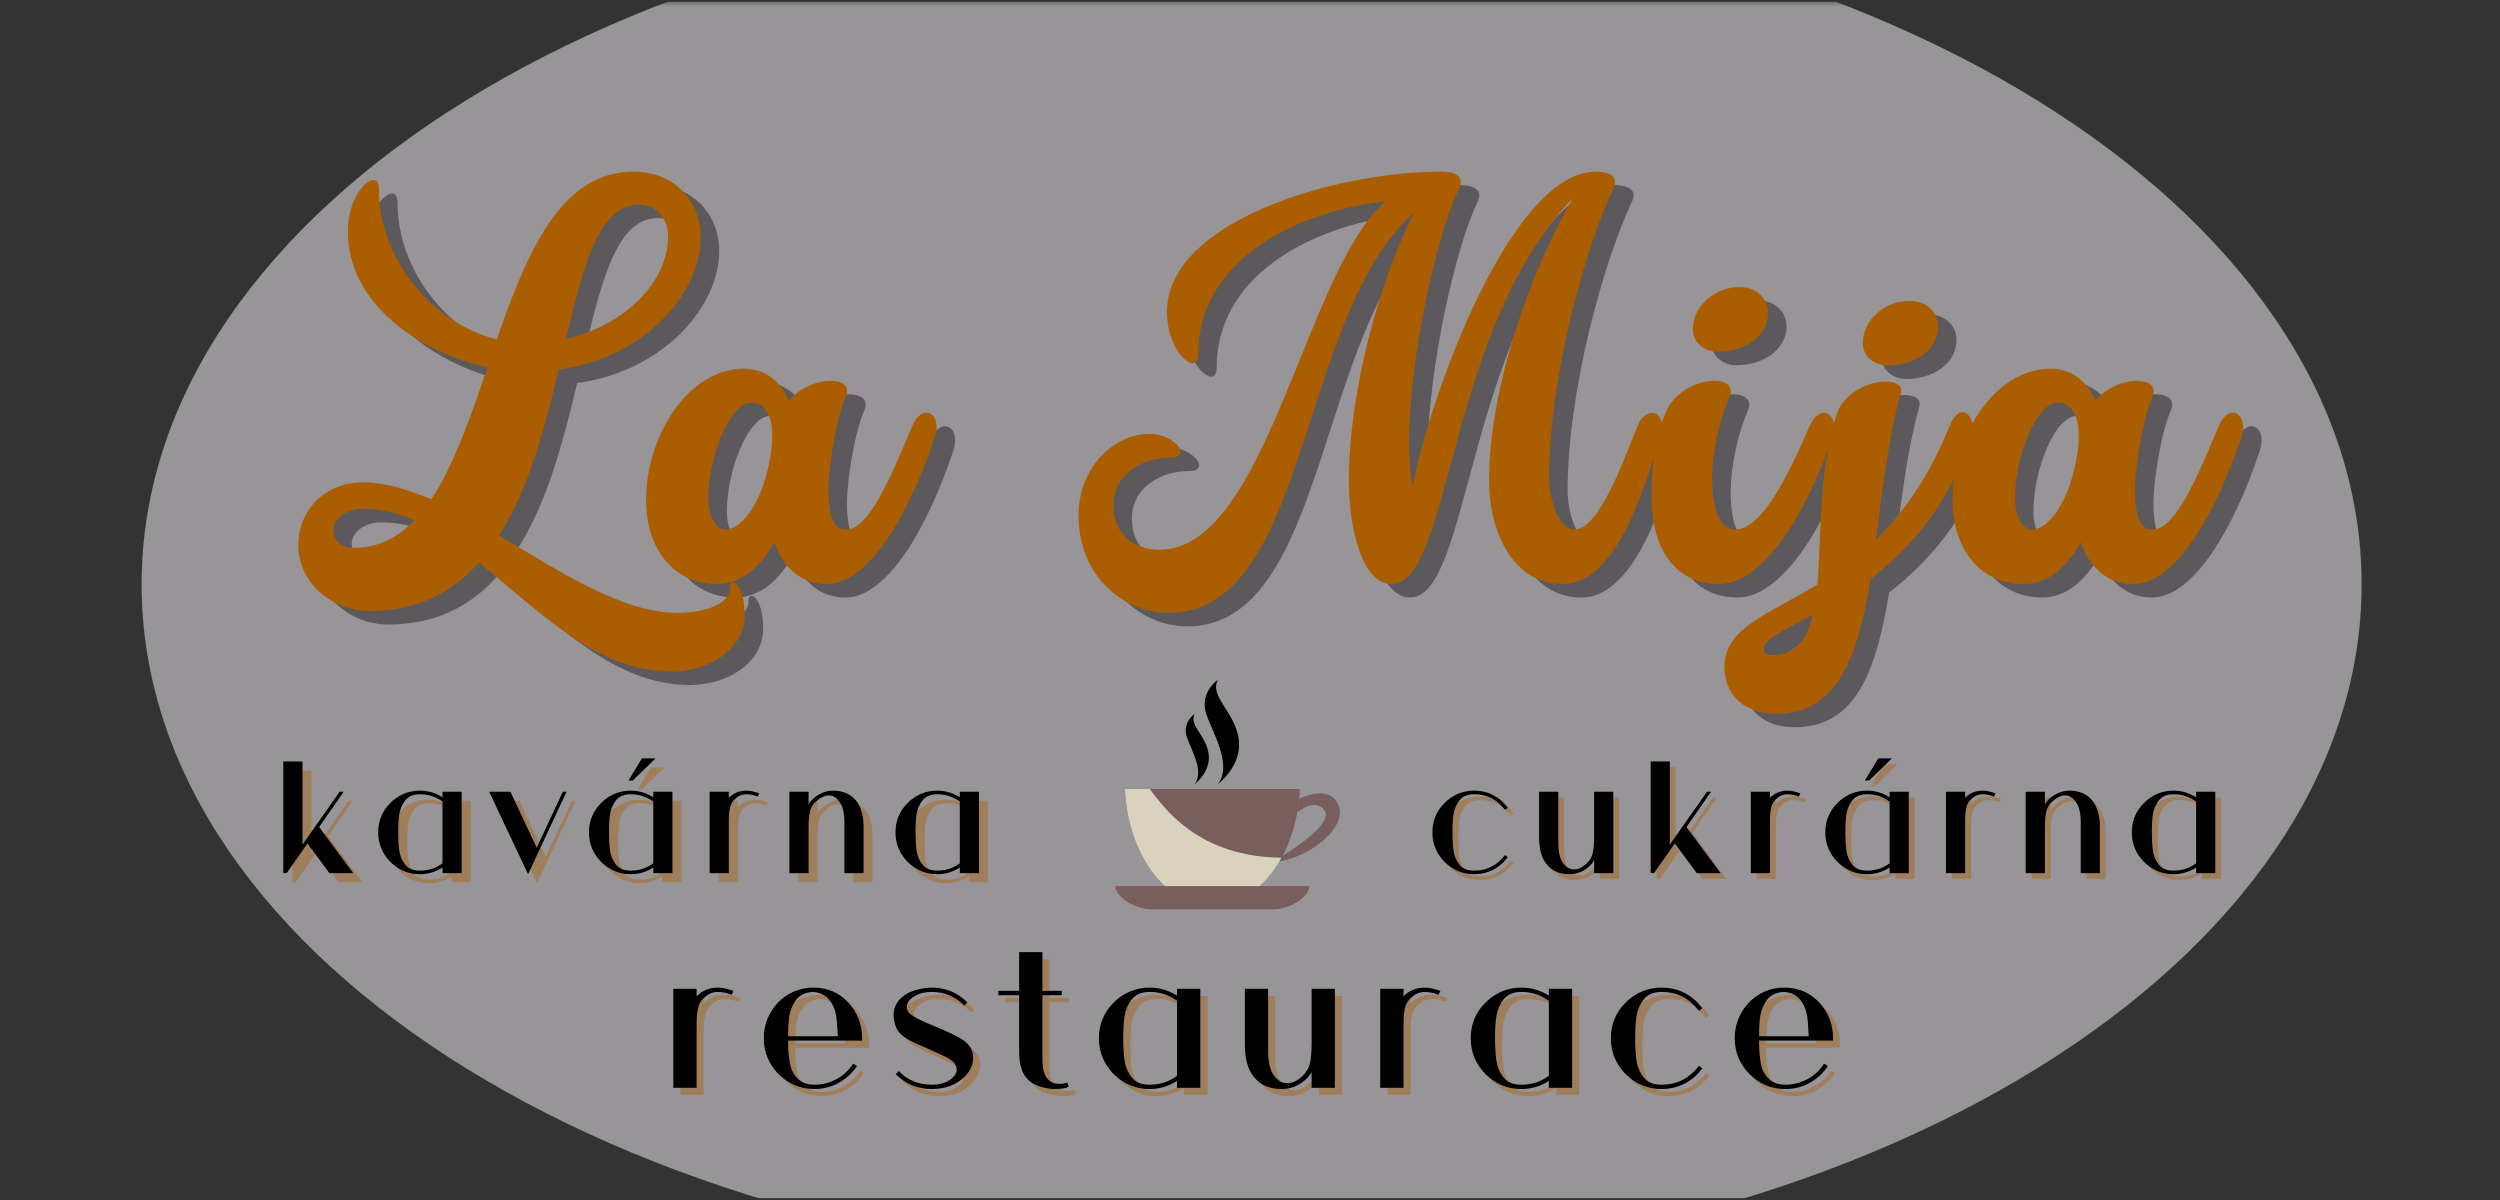 <svg xmlns="http://www.w3.org/2000/svg" xmlns:xlink="http://www.w3.org/1999/xlink" width="250" zoomAndPan="magnify" viewBox="0 0 187.5 90" height="120" preserveAspectRatio="xMidYMid meet" version="1.0"><rect x="0" y="0" width="187.5" height="90" fill="#333333" stroke="none"/><defs><filter x="0%" y="0%" width="100%" height="100%" id="id1"><feColorMatrix values="0 0 0 0 1 0 0 0 0 1 0 0 0 0 1 0 0 0 1 0" color-interpolation-filters="sRGB"/></filter><g/><clipPath id="id2"><path d="M 10 0.121 L 178 0.121 L 178 89.879 L 10 89.879 Z M 10 0.121 " clip-rule="nonzero"/></clipPath><mask id="id3"><g filter="url(#id1)"><rect x="-18.75" width="225" fill="#000000" y="-9" height="108" fill-opacity="0.498"/></g></mask><clipPath id="id4"><path d="M 0.531 0.121 L 167.129 0.121 L 167.129 89.879 L 0.531 89.879 Z M 0.531 0.121 " clip-rule="nonzero"/></clipPath><clipPath id="id5"><rect x="0" width="168" y="0" height="90"/></clipPath><clipPath id="id6"><path d="M 83.652 66 L 99 66 L 99 68.215 L 83.652 68.215 Z M 83.652 66 " clip-rule="nonzero"/></clipPath><clipPath id="id7"><path d="M 84 67 L 98 67 L 98 68.215 L 84 68.215 Z M 84 67 " clip-rule="nonzero"/></clipPath><clipPath id="id8"><path d="M 95 59 L 100.902 59 L 100.902 65 L 95 65 Z M 95 59 " clip-rule="nonzero"/></clipPath><clipPath id="id9"><path d="M 90 50.965 L 93 50.965 L 93 59 L 90 59 Z M 90 50.965 " clip-rule="nonzero"/></clipPath></defs><g clip-path="url(#id2)"><g mask="url(#id3)"><g transform="matrix(1, 0, 0, 1, 10, -0)"><g clip-path="url(#id5)"><g clip-path="url(#id4)"><path fill="#fdf7ff" d="M 83.871 -7.551 C 37.895 -7.551 0.621 15.449 0.621 43.824 C 0.621 72.199 37.895 95.199 83.871 95.199 C 129.852 95.199 167.121 72.199 167.121 43.824 C 167.121 15.449 129.852 -7.551 83.871 -7.551 " fill-opacity="1" fill-rule="nonzero"/></g></g></g></g></g><path fill="#785e5c" d="M 90.637 59.176 L 84.375 59.176 C 84.375 59.176 84.375 63.949 87.645 66.695 L 94.215 66.695 C 97.488 63.949 97.488 59.176 97.488 59.176 L 90.637 59.176 " fill-opacity="1" fill-rule="nonzero"/><path fill="#d9d2bc" d="M 94.215 66.695 L 87.645 66.695 C 84.387 63.961 84.375 59.215 84.375 59.176 L 86.234 59.176 C 87.332 60.625 89.879 64.266 96.125 64.328 C 95.664 65.172 95.043 66 94.215 66.695 " fill-opacity="1" fill-rule="nonzero"/><g clip-path="url(#id6)"><path fill="#785e5c" d="M 83.656 66.461 C 83.699 67.426 85.398 68.191 86.266 68.191 L 95.598 68.191 C 96.465 68.191 98.164 67.426 98.207 66.461 L 83.656 66.461 " fill-opacity="1" fill-rule="nonzero"/></g><g clip-path="url(#id7)"><path fill="#785e5c" d="M 84.328 67.473 C 84.91 67.91 85.742 68.191 86.266 68.191 L 95.598 68.191 C 96.121 68.191 96.953 67.91 97.535 67.473 L 84.328 67.473 " fill-opacity="1" fill-rule="nonzero"/></g><g clip-path="url(#id8)"><path fill="#785e5c" d="M 97.445 59.898 C 97.445 59.898 99.883 58.676 100.438 60.543 C 100.906 62.102 98.371 64.191 95.965 64.605 L 96.18 64.188 C 96.18 64.188 100.137 61.855 99.324 60.766 C 98.602 59.789 97.293 60.957 97.293 60.957 L 97.445 59.898 " fill-opacity="1" fill-rule="nonzero"/></g><g clip-path="url(#id9)"><path fill="#000000" d="M 91.336 58.816 C 91.336 58.816 93.227 57.406 92.895 55.363 C 92.559 53.32 90.703 52.246 91.336 50.984 C 91.336 50.984 90.184 51.762 90.371 53.137 C 90.531 54.328 92.598 57.219 91.336 58.816 " fill-opacity="1" fill-rule="nonzero"/></g><path fill="#000000" d="M 89.594 58.816 C 89.594 58.816 90.867 57.867 90.641 56.492 C 90.418 55.117 89.168 54.395 89.594 53.543 C 89.594 53.543 88.816 54.07 88.941 54.992 C 89.051 55.797 90.441 57.742 89.594 58.816 " fill-opacity="1" fill-rule="nonzero"/><g fill="#000000" fill-opacity="0.4"><g transform="translate(23.767, 44.813)"><g><path d="M 27.938 6.562 C 30.895 6.562 33.473 4.844 33.473 2.336 C 33.473 -0.07 32.371 -0.617 32.371 0.273 C 32.371 1.613 30.207 2.164 28.453 2.164 C 24.297 2.164 19.621 -0.93 15.051 -3.645 C 17.285 -7.113 18.488 -11.754 19.52 -16.082 C 26.152 -17.012 30.172 -21.926 30.172 -25.98 C 30.172 -28.727 28.215 -30.93 25.121 -30.93 C 19.656 -30.93 17.148 -24.844 14.879 -18.352 C 10.035 -19.555 6.047 -24.363 6.047 -29.656 C 6.047 -30.102 5.875 -30.309 5.637 -30.309 C 4.984 -30.309 3.711 -28.762 3.711 -26.461 C 3.711 -20.996 9.105 -17.355 14.191 -16.254 C 12.922 -12.578 11.684 -8.934 9.965 -6.355 C 8.18 -7.113 6.461 -7.629 4.812 -7.629 C 2.098 -7.629 0 -5.637 0 -2.922 C 0 0 2.613 2.027 5.328 2.027 C 8.934 2.027 11.582 0.617 13.539 -1.613 C 17.973 1.926 22.301 6.562 27.938 6.562 Z M 2.613 -4.055 C 2.613 -4.879 3.574 -5.637 4.812 -5.637 C 6.152 -5.637 7.457 -5.328 8.695 -4.777 C 7.457 -3.473 5.98 -2.715 4.156 -2.715 C 3.301 -2.715 2.613 -3.16 2.613 -4.055 Z M 20.07 -18.387 C 21.375 -23.953 22.578 -28.453 25.531 -28.453 C 26.871 -28.453 27.73 -27.387 27.73 -26.082 C 27.73 -22.68 24.535 -19.414 20.07 -18.387 Z M 20.07 -18.387 "/></g></g></g><g fill="#000000" fill-opacity="0.4"><g transform="translate(50.017, 44.813)"><g><path d="M 5.156 0 C 7.043 0 8.453 -1.375 9.449 -3.129 C 10.102 -1.203 11.512 0.035 13.438 0 C 16.496 -0.035 19.52 -5.121 21.477 -10.996 C 22.098 -12.852 20.516 -13.609 19.793 -11.855 C 17.629 -6.633 16.289 -4.09 14.812 -4.09 C 14.055 -4.09 13.504 -4.742 13.504 -7.148 C 13.504 -8.559 14.02 -12.234 14.812 -14.055 C 15.531 -15.672 12.129 -15.703 10.551 -13.746 C 9.965 -15.086 8.867 -16.152 7.184 -16.152 C 2.922 -16.152 -0.172 -10.996 -0.172 -6.355 C -0.172 -2.406 2.062 0 5.156 0 Z M 4.5 -6.461 C 4.5 -9.555 6.117 -13.609 7.73 -13.609 C 8.59 -13.609 9.52 -12.816 9.242 -10.242 C 8.832 -6.668 7.215 -4.09 5.738 -4.09 C 5.051 -4.09 4.5 -5.121 4.5 -6.461 Z M 4.5 -6.461 "/></g></g></g><g fill="#000000" fill-opacity="0.4"><g transform="translate(70.253, 44.813)"><g/></g></g><g fill="#000000" fill-opacity="0.4"><g transform="translate(82.279, 44.813)"><g><path d="M 6.77 2.164 C 17.32 2.164 16.426 -20.207 25.188 -27.871 C 22.508 -22.68 20.273 -14.297 20.273 -7.766 C 20.273 -4.191 21.27 0 23.473 0 C 27.973 0 27.594 -19.141 37.078 -28.934 C 33.883 -23.473 30.789 -14.672 30.789 -7.766 C 30.789 -4.09 32.473 0 36.324 0 C 40.586 0 42.68 -8.145 43.609 -10.996 C 44.262 -13.023 42.578 -13.473 41.926 -11.855 C 40.859 -9.211 39.039 -4.09 37.184 -4.09 C 35.945 -4.09 35.293 -6.461 35.293 -8.008 C 35.293 -15.602 38.043 -25.328 40.137 -29.727 C 40.516 -30.516 39.898 -30.93 38.797 -30.93 C 32.473 -30.93 26.391 -14.262 25.051 -7.32 C 23.984 -12.75 26.391 -25.188 28.559 -29.727 C 28.934 -30.516 28.316 -30.93 27.215 -30.93 C 19.105 -30.93 6.633 -27.148 6.633 -20.414 C 6.633 -18.109 7.902 -16.562 8.559 -16.562 C 8.797 -16.562 8.969 -16.77 8.969 -17.215 C 8.969 -23.812 15.395 -27.766 23.059 -28.727 C 17.043 -23.711 14.156 -2.578 6.082 -2.578 C 4.125 -2.578 2.613 -3.746 2.613 -5.91 C 2.613 -8.281 4.812 -9.484 6.906 -9.484 C 8.559 -9.484 7.215 -11.27 5.328 -11.27 C 2.715 -11.27 0 -8.797 0 -5.156 C 0 -0.551 3.402 2.164 6.77 2.164 Z M 6.77 2.164 "/></g></g></g><g fill="#000000" fill-opacity="0.4"><g transform="translate(124.641, 44.813)"><g><path d="M 5.738 0 C 8.898 -0.035 12.199 -5.121 14.156 -10.996 C 14.777 -12.852 13.23 -13.609 12.473 -11.855 C 10.207 -6.562 8.488 -4.09 6.871 -4.09 C 5.945 -4.09 5.156 -5.156 5.156 -7.973 C 5.188 -9.898 5.672 -12.234 6.461 -14.055 C 7.25 -15.875 2.922 -15.672 1.719 -12.957 C 0.723 -10.723 0.586 -8.316 0.617 -6.254 C 0.688 -2.613 2.406 0.035 5.738 0 Z M 3.711 -19.105 C 3.711 -18.109 4.57 -17.422 5.602 -17.422 C 7.559 -17.422 9.348 -18.559 9.348 -20.344 C 9.348 -21.375 8.559 -22.234 7.32 -22.27 C 5.465 -22.336 3.711 -20.895 3.711 -19.105 Z M 3.711 -19.105 "/></g></g></g><g fill="#000000" fill-opacity="0.4"><g transform="translate(137.56, 44.813)"><g><path d="M -2.922 9.727 C 1.719 9.727 3.195 5.293 4.125 -0.379 C 6.977 -2.578 9.93 -5.809 11.684 -10.996 C 12.199 -12.508 10.859 -13.918 10.035 -11.82 C 8.488 -8.008 6.562 -5.328 4.535 -3.332 C 5.016 -7.012 5.43 -10.895 6.391 -14.328 C 6.805 -15.809 2.473 -15.43 1.582 -12.715 C 0.207 -8.523 0.445 -3.609 0.137 0.035 C -3.645 2.336 -6.77 3.266 -6.84 6.152 C -6.871 7.801 -5.844 9.727 -2.922 9.727 Z M -3.883 4.844 C -3.883 4.09 -2.336 3.473 -0.207 2.301 C -0.617 4.156 -1.477 5.328 -3.266 5.328 C -3.746 5.328 -3.883 5.156 -3.883 4.844 Z M 3.539 -18.074 C 3.539 -17.078 4.398 -16.391 5.43 -16.391 C 7.387 -16.391 9.176 -17.527 9.176 -19.312 C 9.176 -20.344 8.387 -21.203 7.148 -21.238 C 5.293 -21.305 3.539 -19.863 3.539 -18.074 Z M 3.539 -18.074 "/></g></g></g><g fill="#000000" fill-opacity="0.4"><g transform="translate(148.005, 44.813)"><g><path d="M 5.156 0 C 7.043 0 8.453 -1.375 9.449 -3.129 C 10.102 -1.203 11.512 0.035 13.438 0 C 16.496 -0.035 19.52 -5.121 21.477 -10.996 C 22.098 -12.852 20.516 -13.609 19.793 -11.855 C 17.629 -6.633 16.289 -4.09 14.812 -4.09 C 14.055 -4.09 13.504 -4.742 13.504 -7.148 C 13.504 -8.559 14.02 -12.234 14.812 -14.055 C 15.531 -15.672 12.129 -15.703 10.551 -13.746 C 9.965 -15.086 8.867 -16.152 7.184 -16.152 C 2.922 -16.152 -0.172 -10.996 -0.172 -6.355 C -0.172 -2.406 2.062 0 5.156 0 Z M 4.5 -6.461 C 4.5 -9.555 6.117 -13.609 7.73 -13.609 C 8.59 -13.609 9.52 -12.816 9.242 -10.242 C 8.832 -6.668 7.215 -4.09 5.738 -4.09 C 5.051 -4.09 4.5 -5.121 4.5 -6.461 Z M 4.5 -6.461 "/></g></g></g><g fill="#ab5e00" fill-opacity="1"><g transform="translate(22.377, 43.803)"><g><path d="M 27.938 6.562 C 30.895 6.562 33.473 4.844 33.473 2.336 C 33.473 -0.07 32.371 -0.617 32.371 0.273 C 32.371 1.613 30.207 2.164 28.453 2.164 C 24.297 2.164 19.621 -0.93 15.051 -3.645 C 17.285 -7.113 18.488 -11.754 19.52 -16.082 C 26.152 -17.012 30.172 -21.926 30.172 -25.98 C 30.172 -28.727 28.215 -30.93 25.121 -30.93 C 19.656 -30.93 17.148 -24.844 14.879 -18.352 C 10.035 -19.555 6.047 -24.363 6.047 -29.656 C 6.047 -30.102 5.875 -30.309 5.637 -30.309 C 4.984 -30.309 3.711 -28.762 3.711 -26.461 C 3.711 -20.996 9.105 -17.355 14.191 -16.254 C 12.922 -12.578 11.684 -8.934 9.965 -6.355 C 8.18 -7.113 6.461 -7.629 4.812 -7.629 C 2.098 -7.629 0 -5.637 0 -2.922 C 0 0 2.613 2.027 5.328 2.027 C 8.934 2.027 11.582 0.617 13.539 -1.613 C 17.973 1.926 22.301 6.562 27.938 6.562 Z M 2.613 -4.055 C 2.613 -4.879 3.574 -5.637 4.812 -5.637 C 6.152 -5.637 7.457 -5.328 8.695 -4.777 C 7.457 -3.473 5.98 -2.715 4.156 -2.715 C 3.301 -2.715 2.613 -3.16 2.613 -4.055 Z M 20.07 -18.387 C 21.375 -23.953 22.578 -28.453 25.531 -28.453 C 26.871 -28.453 27.73 -27.387 27.73 -26.082 C 27.73 -22.68 24.535 -19.414 20.07 -18.387 Z M 20.07 -18.387 "/></g></g></g><g fill="#ab5e00" fill-opacity="1"><g transform="translate(48.627, 43.803)"><g><path d="M 5.156 0 C 7.043 0 8.453 -1.375 9.449 -3.129 C 10.102 -1.203 11.512 0.035 13.438 0 C 16.496 -0.035 19.52 -5.121 21.477 -10.996 C 22.098 -12.852 20.516 -13.609 19.793 -11.855 C 17.629 -6.633 16.289 -4.09 14.812 -4.09 C 14.055 -4.09 13.504 -4.742 13.504 -7.148 C 13.504 -8.559 14.02 -12.234 14.812 -14.055 C 15.531 -15.672 12.129 -15.703 10.551 -13.746 C 9.965 -15.086 8.867 -16.152 7.184 -16.152 C 2.922 -16.152 -0.172 -10.996 -0.172 -6.355 C -0.172 -2.406 2.062 0 5.156 0 Z M 4.5 -6.461 C 4.5 -9.555 6.117 -13.609 7.73 -13.609 C 8.59 -13.609 9.52 -12.816 9.242 -10.242 C 8.832 -6.668 7.215 -4.09 5.738 -4.09 C 5.051 -4.09 4.5 -5.121 4.5 -6.461 Z M 4.5 -6.461 "/></g></g></g><g fill="#ab5e00" fill-opacity="1"><g transform="translate(68.863, 43.803)"><g/></g></g><g fill="#ab5e00" fill-opacity="1"><g transform="translate(80.889, 43.803)"><g><path d="M 6.77 2.164 C 17.32 2.164 16.426 -20.207 25.188 -27.871 C 22.508 -22.68 20.273 -14.297 20.273 -7.766 C 20.273 -4.191 21.27 0 23.473 0 C 27.973 0 27.594 -19.141 37.078 -28.934 C 33.883 -23.473 30.789 -14.672 30.789 -7.766 C 30.789 -4.09 32.473 0 36.324 0 C 40.586 0 42.68 -8.145 43.609 -10.996 C 44.262 -13.023 42.578 -13.473 41.926 -11.855 C 40.859 -9.211 39.039 -4.09 37.184 -4.09 C 35.945 -4.09 35.293 -6.461 35.293 -8.008 C 35.293 -15.602 38.043 -25.328 40.137 -29.727 C 40.516 -30.516 39.898 -30.93 38.797 -30.93 C 32.473 -30.93 26.391 -14.262 25.051 -7.32 C 23.984 -12.75 26.391 -25.188 28.559 -29.727 C 28.934 -30.516 28.316 -30.93 27.215 -30.93 C 19.105 -30.93 6.633 -27.148 6.633 -20.414 C 6.633 -18.109 7.902 -16.562 8.559 -16.562 C 8.797 -16.562 8.969 -16.77 8.969 -17.215 C 8.969 -23.812 15.395 -27.766 23.059 -28.727 C 17.043 -23.711 14.156 -2.578 6.082 -2.578 C 4.125 -2.578 2.613 -3.746 2.613 -5.91 C 2.613 -8.281 4.812 -9.484 6.906 -9.484 C 8.559 -9.484 7.215 -11.27 5.328 -11.27 C 2.715 -11.27 0 -8.797 0 -5.156 C 0 -0.551 3.402 2.164 6.77 2.164 Z M 6.77 2.164 "/></g></g></g><g fill="#ab5e00" fill-opacity="1"><g transform="translate(123.251, 43.803)"><g><path d="M 5.738 0 C 8.898 -0.035 12.199 -5.121 14.156 -10.996 C 14.777 -12.852 13.23 -13.609 12.473 -11.855 C 10.207 -6.562 8.488 -4.09 6.871 -4.09 C 5.945 -4.09 5.156 -5.156 5.156 -7.973 C 5.188 -9.898 5.672 -12.234 6.461 -14.055 C 7.25 -15.875 2.922 -15.672 1.719 -12.957 C 0.723 -10.723 0.586 -8.316 0.617 -6.254 C 0.688 -2.613 2.406 0.035 5.738 0 Z M 3.711 -19.105 C 3.711 -18.109 4.57 -17.422 5.602 -17.422 C 7.559 -17.422 9.348 -18.559 9.348 -20.344 C 9.348 -21.375 8.559 -22.234 7.32 -22.27 C 5.465 -22.336 3.711 -20.895 3.711 -19.105 Z M 3.711 -19.105 "/></g></g></g><g fill="#ab5e00" fill-opacity="1"><g transform="translate(136.17, 43.803)"><g><path d="M -2.922 9.727 C 1.719 9.727 3.195 5.293 4.125 -0.379 C 6.977 -2.578 9.93 -5.809 11.684 -10.996 C 12.199 -12.508 10.859 -13.918 10.035 -11.82 C 8.488 -8.008 6.562 -5.328 4.535 -3.332 C 5.016 -7.012 5.43 -10.895 6.391 -14.328 C 6.805 -15.809 2.473 -15.43 1.582 -12.715 C 0.207 -8.523 0.445 -3.609 0.137 0.035 C -3.645 2.336 -6.77 3.266 -6.84 6.152 C -6.871 7.801 -5.844 9.727 -2.922 9.727 Z M -3.883 4.844 C -3.883 4.09 -2.336 3.473 -0.207 2.301 C -0.617 4.156 -1.477 5.328 -3.266 5.328 C -3.746 5.328 -3.883 5.156 -3.883 4.844 Z M 3.539 -18.074 C 3.539 -17.078 4.398 -16.391 5.43 -16.391 C 7.387 -16.391 9.176 -17.527 9.176 -19.312 C 9.176 -20.344 8.387 -21.203 7.148 -21.238 C 5.293 -21.305 3.539 -19.863 3.539 -18.074 Z M 3.539 -18.074 "/></g></g></g><g fill="#ab5e00" fill-opacity="1"><g transform="translate(146.615, 43.803)"><g><path d="M 5.156 0 C 7.043 0 8.453 -1.375 9.449 -3.129 C 10.102 -1.203 11.512 0.035 13.438 0 C 16.496 -0.035 19.52 -5.121 21.477 -10.996 C 22.098 -12.852 20.516 -13.609 19.793 -11.855 C 17.629 -6.633 16.289 -4.09 14.812 -4.09 C 14.055 -4.09 13.504 -4.742 13.504 -7.148 C 13.504 -8.559 14.02 -12.234 14.812 -14.055 C 15.531 -15.672 12.129 -15.703 10.551 -13.746 C 9.965 -15.086 8.867 -16.152 7.184 -16.152 C 2.922 -16.152 -0.172 -10.996 -0.172 -6.355 C -0.172 -2.406 2.062 0 5.156 0 Z M 4.5 -6.461 C 4.5 -9.555 6.117 -13.609 7.73 -13.609 C 8.59 -13.609 9.52 -12.816 9.242 -10.242 C 8.832 -6.668 7.215 -4.09 5.738 -4.09 C 5.051 -4.09 4.5 -5.121 4.5 -6.461 Z M 4.5 -6.461 "/></g></g></g><g fill="#ab5e00" fill-opacity="0.4"><g transform="translate(107.232, 65.926)"><g><path d="M 6.086 -1.363 C 5.996 -1.246 5.895 -1.133 5.793 -1.031 C 5.258 -0.473 4.582 -0.191 3.77 -0.191 C 3.258 -0.191 2.879 -0.344 2.648 -0.66 C 2.406 -0.969 2.266 -1.324 2.215 -1.719 C 2.164 -2.102 2.141 -2.547 2.141 -3.055 C 2.141 -3.641 2.164 -4.113 2.227 -4.469 C 2.293 -4.824 2.43 -5.145 2.648 -5.438 C 2.891 -5.754 3.258 -5.918 3.77 -5.918 C 4.582 -5.918 5.258 -5.641 5.793 -5.078 C 5.895 -4.965 5.996 -4.852 6.086 -4.75 L 6.289 -4.914 C 6.098 -5.129 5.996 -5.246 5.984 -5.27 C 5.371 -5.883 4.633 -6.188 3.77 -6.188 C 2.914 -6.188 2.176 -5.883 1.555 -5.27 C 0.941 -4.66 0.637 -3.922 0.637 -3.055 C 0.637 -2.203 0.941 -1.465 1.555 -0.84 C 2.176 -0.23 2.914 0.078 3.77 0.078 C 4.633 0.078 5.371 -0.23 5.984 -0.84 C 5.996 -0.852 6.098 -0.969 6.289 -1.195 Z M 6.086 -1.363 "/></g></g></g><g fill="#ab5e00" fill-opacity="0.4"><g transform="translate(114.882, 65.926)"><g><path d="M 0.992 -2.648 C 0.992 -1.742 1.195 -1.055 1.617 -0.598 C 2 -0.141 2.559 0.078 3.297 0.078 C 3.652 0.078 4.012 -0.012 4.355 -0.215 C 4.699 -0.422 4.953 -0.66 5.117 -0.969 L 5.117 0 L 6.555 0 L 6.555 -6.109 L 5.117 -6.109 L 5.117 -2.801 C 5.117 -2.215 5.078 -1.781 5.016 -1.516 C 4.926 -1.16 4.734 -0.867 4.441 -0.625 C 4.164 -0.395 3.883 -0.281 3.617 -0.281 C 3.285 -0.281 3.004 -0.445 2.773 -0.777 C 2.547 -1.109 2.43 -1.605 2.43 -2.266 L 2.43 -6.109 L 0.992 -6.109 Z M 0.992 -2.648 "/></g></g></g><g fill="#ab5e00" fill-opacity="0.4"><g transform="translate(123.207, 65.926)"><g><path d="M 5.562 -6.109 L 5.258 -6.109 L 2.469 -2.141 L 2.469 -8.375 L 1.031 -8.375 L 1.031 0 L 1.285 0 L 2.84 -2.227 L 4.492 0 L 6.277 0 L 3.719 -3.461 Z M 5.562 -6.109 "/></g></g></g><g fill="#ab5e00" fill-opacity="0.4"><g transform="translate(130.717, 65.926)"><g><path d="M 4.75 -5.984 C 4.391 -6.109 4.074 -6.188 3.781 -6.188 C 3.258 -6.188 2.828 -6.008 2.469 -5.652 L 2.469 -6.109 L 1.031 -6.109 L 1.031 0 L 2.469 0 L 2.469 -3.91 C 2.469 -4.418 2.508 -4.812 2.609 -5.094 C 2.688 -5.309 2.84 -5.5 3.055 -5.664 C 3.258 -5.832 3.5 -5.918 3.781 -5.918 C 4.062 -5.918 4.34 -5.855 4.633 -5.742 Z M 4.75 -5.984 "/></g></g></g><g fill="#ab5e00" fill-opacity="0.4"><g transform="translate(136.699, 65.926)"><g><path d="M 3.602 -6.949 L 3.922 -6.949 L 5.625 -8.605 L 4.609 -8.605 Z M 5.461 -6.109 L 5.461 -5.691 C 4.938 -6.023 4.379 -6.188 3.77 -6.188 C 2.914 -6.188 2.176 -5.883 1.555 -5.27 C 0.941 -4.66 0.637 -3.922 0.637 -3.055 C 0.637 -2.203 0.941 -1.465 1.555 -0.84 C 2.176 -0.23 2.914 0.078 3.77 0.078 C 4.379 0.078 4.938 -0.09 5.461 -0.422 L 5.461 0 L 6.898 0 L 6.898 -6.109 Z M 5.461 -0.738 C 4.965 -0.371 4.406 -0.191 3.77 -0.191 C 3.258 -0.191 2.879 -0.344 2.648 -0.66 C 2.406 -0.969 2.266 -1.324 2.215 -1.719 C 2.164 -2.102 2.141 -2.547 2.141 -3.055 C 2.141 -3.641 2.164 -4.113 2.227 -4.469 C 2.293 -4.824 2.43 -5.145 2.648 -5.438 C 2.891 -5.754 3.258 -5.918 3.77 -5.918 C 4.406 -5.918 4.965 -5.73 5.461 -5.371 Z M 5.461 -0.738 "/></g></g></g><g fill="#ab5e00" fill-opacity="0.4"><g transform="translate(145.355, 65.926)"><g><path d="M 4.75 -5.984 C 4.391 -6.109 4.074 -6.188 3.781 -6.188 C 3.258 -6.188 2.828 -6.008 2.469 -5.652 L 2.469 -6.109 L 1.031 -6.109 L 1.031 0 L 2.469 0 L 2.469 -3.91 C 2.469 -4.418 2.508 -4.812 2.609 -5.094 C 2.688 -5.309 2.84 -5.5 3.055 -5.664 C 3.258 -5.832 3.5 -5.918 3.781 -5.918 C 4.062 -5.918 4.34 -5.855 4.633 -5.742 Z M 4.75 -5.984 "/></g></g></g><g fill="#ab5e00" fill-opacity="0.4"><g transform="translate(151.337, 65.926)"><g><path d="M 6.594 -3.461 C 6.594 -4.355 6.379 -5.043 5.969 -5.512 C 5.574 -5.957 5.016 -6.188 4.289 -6.188 C 3.922 -6.188 3.566 -6.086 3.223 -5.883 C 2.879 -5.68 2.621 -5.438 2.469 -5.145 L 2.469 -6.109 L 1.031 -6.109 L 1.031 0 L 2.469 0 L 2.469 -3.309 C 2.469 -3.883 2.496 -4.316 2.57 -4.598 C 2.648 -4.953 2.84 -5.246 3.145 -5.473 C 3.426 -5.703 3.703 -5.832 3.984 -5.832 C 4.305 -5.832 4.582 -5.652 4.812 -5.32 C 5.043 -4.977 5.156 -4.48 5.156 -3.832 L 5.156 0 L 6.594 0 Z M 6.594 -3.461 "/></g></g></g><g fill="#ab5e00" fill-opacity="0.4"><g transform="translate(159.687, 65.926)"><g><path d="M 5.461 -6.109 L 5.461 -5.691 C 4.938 -6.023 4.379 -6.188 3.77 -6.188 C 2.914 -6.188 2.176 -5.883 1.555 -5.27 C 0.941 -4.66 0.637 -3.922 0.637 -3.055 C 0.637 -2.203 0.941 -1.465 1.555 -0.84 C 2.176 -0.23 2.914 0.078 3.77 0.078 C 4.379 0.078 4.938 -0.09 5.461 -0.422 L 5.461 0 L 6.898 0 L 6.898 -6.109 Z M 5.461 -0.738 C 4.965 -0.371 4.406 -0.191 3.77 -0.191 C 3.258 -0.191 2.879 -0.344 2.648 -0.66 C 2.406 -0.969 2.266 -1.324 2.215 -1.719 C 2.164 -2.102 2.141 -2.547 2.141 -3.055 C 2.141 -3.641 2.164 -4.113 2.227 -4.469 C 2.293 -4.824 2.43 -5.145 2.648 -5.438 C 2.891 -5.754 3.258 -5.918 3.77 -5.918 C 4.406 -5.918 4.965 -5.73 5.461 -5.371 Z M 5.461 -0.738 "/></g></g></g><g fill="#000000" fill-opacity="1"><g transform="translate(106.793, 65.487)"><g><path d="M 6.086 -1.363 C 5.996 -1.246 5.895 -1.133 5.793 -1.031 C 5.258 -0.473 4.582 -0.191 3.77 -0.191 C 3.258 -0.191 2.879 -0.344 2.648 -0.66 C 2.406 -0.969 2.266 -1.324 2.215 -1.719 C 2.164 -2.102 2.141 -2.547 2.141 -3.055 C 2.141 -3.641 2.164 -4.113 2.227 -4.469 C 2.293 -4.824 2.43 -5.145 2.648 -5.438 C 2.891 -5.754 3.258 -5.918 3.77 -5.918 C 4.582 -5.918 5.258 -5.641 5.793 -5.078 C 5.895 -4.965 5.996 -4.852 6.086 -4.75 L 6.289 -4.914 C 6.098 -5.129 5.996 -5.246 5.984 -5.27 C 5.371 -5.883 4.633 -6.188 3.77 -6.188 C 2.914 -6.188 2.176 -5.883 1.555 -5.27 C 0.941 -4.66 0.637 -3.922 0.637 -3.055 C 0.637 -2.203 0.941 -1.465 1.555 -0.84 C 2.176 -0.23 2.914 0.078 3.77 0.078 C 4.633 0.078 5.371 -0.23 5.984 -0.84 C 5.996 -0.852 6.098 -0.969 6.289 -1.195 Z M 6.086 -1.363 "/></g></g></g><g fill="#000000" fill-opacity="1"><g transform="translate(114.443, 65.487)"><g><path d="M 0.992 -2.648 C 0.992 -1.742 1.195 -1.055 1.617 -0.598 C 2 -0.141 2.559 0.078 3.297 0.078 C 3.652 0.078 4.012 -0.012 4.355 -0.215 C 4.699 -0.422 4.953 -0.66 5.117 -0.969 L 5.117 0 L 6.555 0 L 6.555 -6.109 L 5.117 -6.109 L 5.117 -2.801 C 5.117 -2.215 5.078 -1.781 5.016 -1.516 C 4.926 -1.16 4.734 -0.867 4.441 -0.625 C 4.164 -0.395 3.883 -0.281 3.617 -0.281 C 3.285 -0.281 3.004 -0.445 2.773 -0.777 C 2.547 -1.109 2.43 -1.605 2.43 -2.266 L 2.43 -6.109 L 0.992 -6.109 Z M 0.992 -2.648 "/></g></g></g><g fill="#000000" fill-opacity="1"><g transform="translate(122.768, 65.487)"><g><path d="M 5.562 -6.109 L 5.258 -6.109 L 2.469 -2.141 L 2.469 -8.375 L 1.031 -8.375 L 1.031 0 L 1.285 0 L 2.84 -2.227 L 4.492 0 L 6.277 0 L 3.719 -3.461 Z M 5.562 -6.109 "/></g></g></g><g fill="#000000" fill-opacity="1"><g transform="translate(130.278, 65.487)"><g><path d="M 4.75 -5.984 C 4.391 -6.109 4.074 -6.188 3.781 -6.188 C 3.258 -6.188 2.828 -6.008 2.469 -5.652 L 2.469 -6.109 L 1.031 -6.109 L 1.031 0 L 2.469 0 L 2.469 -3.91 C 2.469 -4.418 2.508 -4.812 2.609 -5.094 C 2.688 -5.309 2.84 -5.5 3.055 -5.664 C 3.258 -5.832 3.5 -5.918 3.781 -5.918 C 4.062 -5.918 4.34 -5.855 4.633 -5.742 Z M 4.75 -5.984 "/></g></g></g><g fill="#000000" fill-opacity="1"><g transform="translate(136.26, 65.487)"><g><path d="M 3.602 -6.949 L 3.922 -6.949 L 5.625 -8.605 L 4.609 -8.605 Z M 5.461 -6.109 L 5.461 -5.691 C 4.938 -6.023 4.379 -6.188 3.77 -6.188 C 2.914 -6.188 2.176 -5.883 1.555 -5.27 C 0.941 -4.66 0.637 -3.922 0.637 -3.055 C 0.637 -2.203 0.941 -1.465 1.555 -0.84 C 2.176 -0.23 2.914 0.078 3.77 0.078 C 4.379 0.078 4.938 -0.09 5.461 -0.422 L 5.461 0 L 6.898 0 L 6.898 -6.109 Z M 5.461 -0.738 C 4.965 -0.371 4.406 -0.191 3.77 -0.191 C 3.258 -0.191 2.879 -0.344 2.648 -0.66 C 2.406 -0.969 2.266 -1.324 2.215 -1.719 C 2.164 -2.102 2.141 -2.547 2.141 -3.055 C 2.141 -3.641 2.164 -4.113 2.227 -4.469 C 2.293 -4.824 2.43 -5.145 2.648 -5.438 C 2.891 -5.754 3.258 -5.918 3.77 -5.918 C 4.406 -5.918 4.965 -5.73 5.461 -5.371 Z M 5.461 -0.738 "/></g></g></g><g fill="#000000" fill-opacity="1"><g transform="translate(144.916, 65.487)"><g><path d="M 4.75 -5.984 C 4.391 -6.109 4.074 -6.188 3.781 -6.188 C 3.258 -6.188 2.828 -6.008 2.469 -5.652 L 2.469 -6.109 L 1.031 -6.109 L 1.031 0 L 2.469 0 L 2.469 -3.91 C 2.469 -4.418 2.508 -4.812 2.609 -5.094 C 2.688 -5.309 2.84 -5.5 3.055 -5.664 C 3.258 -5.832 3.5 -5.918 3.781 -5.918 C 4.062 -5.918 4.34 -5.855 4.633 -5.742 Z M 4.75 -5.984 "/></g></g></g><g fill="#000000" fill-opacity="1"><g transform="translate(150.898, 65.487)"><g><path d="M 6.594 -3.461 C 6.594 -4.355 6.379 -5.043 5.969 -5.512 C 5.574 -5.957 5.016 -6.188 4.289 -6.188 C 3.922 -6.188 3.566 -6.086 3.223 -5.883 C 2.879 -5.68 2.621 -5.438 2.469 -5.145 L 2.469 -6.109 L 1.031 -6.109 L 1.031 0 L 2.469 0 L 2.469 -3.309 C 2.469 -3.883 2.496 -4.316 2.57 -4.598 C 2.648 -4.953 2.84 -5.246 3.145 -5.473 C 3.426 -5.703 3.703 -5.832 3.984 -5.832 C 4.305 -5.832 4.582 -5.652 4.812 -5.32 C 5.043 -4.977 5.156 -4.48 5.156 -3.832 L 5.156 0 L 6.594 0 Z M 6.594 -3.461 "/></g></g></g><g fill="#000000" fill-opacity="1"><g transform="translate(159.248, 65.487)"><g><path d="M 5.461 -6.109 L 5.461 -5.691 C 4.938 -6.023 4.379 -6.188 3.77 -6.188 C 2.914 -6.188 2.176 -5.883 1.555 -5.27 C 0.941 -4.66 0.637 -3.922 0.637 -3.055 C 0.637 -2.203 0.941 -1.465 1.555 -0.84 C 2.176 -0.23 2.914 0.078 3.77 0.078 C 4.379 0.078 4.938 -0.09 5.461 -0.422 L 5.461 0 L 6.898 0 L 6.898 -6.109 Z M 5.461 -0.738 C 4.965 -0.371 4.406 -0.191 3.77 -0.191 C 3.258 -0.191 2.879 -0.344 2.648 -0.66 C 2.406 -0.969 2.266 -1.324 2.215 -1.719 C 2.164 -2.102 2.141 -2.547 2.141 -3.055 C 2.141 -3.641 2.164 -4.113 2.227 -4.469 C 2.293 -4.824 2.43 -5.145 2.648 -5.438 C 2.891 -5.754 3.258 -5.918 3.77 -5.918 C 4.406 -5.918 4.965 -5.73 5.461 -5.371 Z M 5.461 -0.738 "/></g></g></g><g fill="#ab5e00" fill-opacity="0.4"><g transform="translate(20.893, 66.163)"><g><path d="M 5.562 -6.109 L 5.258 -6.109 L 2.469 -2.141 L 2.469 -8.375 L 1.031 -8.375 L 1.031 0 L 1.285 0 L 2.84 -2.227 L 4.492 0 L 6.277 0 L 3.719 -3.461 Z M 5.562 -6.109 "/></g></g></g><g fill="#ab5e00" fill-opacity="0.4"><g transform="translate(28.403, 66.163)"><g><path d="M 5.461 -6.109 L 5.461 -5.691 C 4.938 -6.023 4.379 -6.188 3.77 -6.188 C 2.914 -6.188 2.176 -5.883 1.555 -5.27 C 0.941 -4.66 0.637 -3.922 0.637 -3.055 C 0.637 -2.203 0.941 -1.465 1.555 -0.84 C 2.176 -0.23 2.914 0.078 3.77 0.078 C 4.379 0.078 4.938 -0.09 5.461 -0.422 L 5.461 0 L 6.898 0 L 6.898 -6.109 Z M 5.461 -0.738 C 4.965 -0.371 4.406 -0.191 3.77 -0.191 C 3.258 -0.191 2.879 -0.344 2.648 -0.66 C 2.406 -0.969 2.266 -1.324 2.215 -1.719 C 2.164 -2.102 2.141 -2.547 2.141 -3.055 C 2.141 -3.641 2.164 -4.113 2.227 -4.469 C 2.293 -4.824 2.43 -5.145 2.648 -5.438 C 2.891 -5.754 3.258 -5.918 3.77 -5.918 C 4.406 -5.918 4.965 -5.73 5.461 -5.371 Z M 5.461 -0.738 "/></g></g></g><g fill="#ab5e00" fill-opacity="0.4"><g transform="translate(37.058, 66.163)"><g><path d="M 3.871 -1.91 L 1.898 -6.109 L 0.305 -6.109 L 3.223 0.078 L 6.109 -6.109 L 5.832 -6.109 Z M 3.871 -1.91 "/></g></g></g><g fill="#ab5e00" fill-opacity="0.4"><g transform="translate(44.212, 66.163)"><g><path d="M 3.602 -6.949 L 3.922 -6.949 L 5.625 -8.605 L 4.609 -8.605 Z M 5.461 -6.109 L 5.461 -5.691 C 4.938 -6.023 4.379 -6.188 3.77 -6.188 C 2.914 -6.188 2.176 -5.883 1.555 -5.27 C 0.941 -4.66 0.637 -3.922 0.637 -3.055 C 0.637 -2.203 0.941 -1.465 1.555 -0.84 C 2.176 -0.23 2.914 0.078 3.77 0.078 C 4.379 0.078 4.938 -0.09 5.461 -0.422 L 5.461 0 L 6.898 0 L 6.898 -6.109 Z M 5.461 -0.738 C 4.965 -0.371 4.406 -0.191 3.77 -0.191 C 3.258 -0.191 2.879 -0.344 2.648 -0.66 C 2.406 -0.969 2.266 -1.324 2.215 -1.719 C 2.164 -2.102 2.141 -2.547 2.141 -3.055 C 2.141 -3.641 2.164 -4.113 2.227 -4.469 C 2.293 -4.824 2.43 -5.145 2.648 -5.438 C 2.891 -5.754 3.258 -5.918 3.77 -5.918 C 4.406 -5.918 4.965 -5.73 5.461 -5.371 Z M 5.461 -0.738 "/></g></g></g><g fill="#ab5e00" fill-opacity="0.4"><g transform="translate(52.867, 66.163)"><g><path d="M 4.75 -5.984 C 4.391 -6.109 4.074 -6.188 3.781 -6.188 C 3.258 -6.188 2.828 -6.008 2.469 -5.652 L 2.469 -6.109 L 1.031 -6.109 L 1.031 0 L 2.469 0 L 2.469 -3.91 C 2.469 -4.418 2.508 -4.812 2.609 -5.094 C 2.688 -5.309 2.84 -5.5 3.055 -5.664 C 3.258 -5.832 3.5 -5.918 3.781 -5.918 C 4.062 -5.918 4.34 -5.855 4.633 -5.742 Z M 4.75 -5.984 "/></g></g></g><g fill="#ab5e00" fill-opacity="0.4"><g transform="translate(58.85, 66.163)"><g><path d="M 6.594 -3.461 C 6.594 -4.355 6.379 -5.043 5.969 -5.512 C 5.574 -5.957 5.016 -6.188 4.289 -6.188 C 3.922 -6.188 3.566 -6.086 3.223 -5.883 C 2.879 -5.68 2.621 -5.438 2.469 -5.145 L 2.469 -6.109 L 1.031 -6.109 L 1.031 0 L 2.469 0 L 2.469 -3.309 C 2.469 -3.883 2.496 -4.316 2.57 -4.598 C 2.648 -4.953 2.84 -5.246 3.145 -5.473 C 3.426 -5.703 3.703 -5.832 3.984 -5.832 C 4.305 -5.832 4.582 -5.652 4.812 -5.32 C 5.043 -4.977 5.156 -4.48 5.156 -3.832 L 5.156 0 L 6.594 0 Z M 6.594 -3.461 "/></g></g></g><g fill="#ab5e00" fill-opacity="0.4"><g transform="translate(67.2, 66.163)"><g><path d="M 5.461 -6.109 L 5.461 -5.691 C 4.938 -6.023 4.379 -6.188 3.77 -6.188 C 2.914 -6.188 2.176 -5.883 1.555 -5.27 C 0.941 -4.66 0.637 -3.922 0.637 -3.055 C 0.637 -2.203 0.941 -1.465 1.555 -0.84 C 2.176 -0.23 2.914 0.078 3.77 0.078 C 4.379 0.078 4.938 -0.09 5.461 -0.422 L 5.461 0 L 6.898 0 L 6.898 -6.109 Z M 5.461 -0.738 C 4.965 -0.371 4.406 -0.191 3.77 -0.191 C 3.258 -0.191 2.879 -0.344 2.648 -0.66 C 2.406 -0.969 2.266 -1.324 2.215 -1.719 C 2.164 -2.102 2.141 -2.547 2.141 -3.055 C 2.141 -3.641 2.164 -4.113 2.227 -4.469 C 2.293 -4.824 2.43 -5.145 2.648 -5.438 C 2.891 -5.754 3.258 -5.918 3.77 -5.918 C 4.406 -5.918 4.965 -5.73 5.461 -5.371 Z M 5.461 -0.738 "/></g></g></g><g fill="#000000" fill-opacity="1"><g transform="translate(20.217, 65.487)"><g><path d="M 5.562 -6.109 L 5.258 -6.109 L 2.469 -2.141 L 2.469 -8.375 L 1.031 -8.375 L 1.031 0 L 1.285 0 L 2.84 -2.227 L 4.492 0 L 6.277 0 L 3.719 -3.461 Z M 5.562 -6.109 "/></g></g></g><g fill="#000000" fill-opacity="1"><g transform="translate(27.727, 65.487)"><g><path d="M 5.461 -6.109 L 5.461 -5.691 C 4.938 -6.023 4.379 -6.188 3.77 -6.188 C 2.914 -6.188 2.176 -5.883 1.555 -5.27 C 0.941 -4.66 0.637 -3.922 0.637 -3.055 C 0.637 -2.203 0.941 -1.465 1.555 -0.84 C 2.176 -0.23 2.914 0.078 3.77 0.078 C 4.379 0.078 4.938 -0.09 5.461 -0.422 L 5.461 0 L 6.898 0 L 6.898 -6.109 Z M 5.461 -0.738 C 4.965 -0.371 4.406 -0.191 3.77 -0.191 C 3.258 -0.191 2.879 -0.344 2.648 -0.66 C 2.406 -0.969 2.266 -1.324 2.215 -1.719 C 2.164 -2.102 2.141 -2.547 2.141 -3.055 C 2.141 -3.641 2.164 -4.113 2.227 -4.469 C 2.293 -4.824 2.43 -5.145 2.648 -5.438 C 2.891 -5.754 3.258 -5.918 3.77 -5.918 C 4.406 -5.918 4.965 -5.73 5.461 -5.371 Z M 5.461 -0.738 "/></g></g></g><g fill="#000000" fill-opacity="1"><g transform="translate(36.383, 65.487)"><g><path d="M 3.871 -1.91 L 1.898 -6.109 L 0.305 -6.109 L 3.223 0.078 L 6.109 -6.109 L 5.832 -6.109 Z M 3.871 -1.91 "/></g></g></g><g fill="#000000" fill-opacity="1"><g transform="translate(43.536, 65.487)"><g><path d="M 3.602 -6.949 L 3.922 -6.949 L 5.625 -8.605 L 4.609 -8.605 Z M 5.461 -6.109 L 5.461 -5.691 C 4.938 -6.023 4.379 -6.188 3.77 -6.188 C 2.914 -6.188 2.176 -5.883 1.555 -5.27 C 0.941 -4.66 0.637 -3.922 0.637 -3.055 C 0.637 -2.203 0.941 -1.465 1.555 -0.84 C 2.176 -0.23 2.914 0.078 3.77 0.078 C 4.379 0.078 4.938 -0.09 5.461 -0.422 L 5.461 0 L 6.898 0 L 6.898 -6.109 Z M 5.461 -0.738 C 4.965 -0.371 4.406 -0.191 3.77 -0.191 C 3.258 -0.191 2.879 -0.344 2.648 -0.66 C 2.406 -0.969 2.266 -1.324 2.215 -1.719 C 2.164 -2.102 2.141 -2.547 2.141 -3.055 C 2.141 -3.641 2.164 -4.113 2.227 -4.469 C 2.293 -4.824 2.43 -5.145 2.648 -5.438 C 2.891 -5.754 3.258 -5.918 3.77 -5.918 C 4.406 -5.918 4.965 -5.73 5.461 -5.371 Z M 5.461 -0.738 "/></g></g></g><g fill="#000000" fill-opacity="1"><g transform="translate(52.192, 65.487)"><g><path d="M 4.75 -5.984 C 4.391 -6.109 4.074 -6.188 3.781 -6.188 C 3.258 -6.188 2.828 -6.008 2.469 -5.652 L 2.469 -6.109 L 1.031 -6.109 L 1.031 0 L 2.469 0 L 2.469 -3.91 C 2.469 -4.418 2.508 -4.812 2.609 -5.094 C 2.688 -5.309 2.84 -5.5 3.055 -5.664 C 3.258 -5.832 3.5 -5.918 3.781 -5.918 C 4.062 -5.918 4.34 -5.855 4.633 -5.742 Z M 4.75 -5.984 "/></g></g></g><g fill="#000000" fill-opacity="1"><g transform="translate(58.174, 65.487)"><g><path d="M 6.594 -3.461 C 6.594 -4.355 6.379 -5.043 5.969 -5.512 C 5.574 -5.957 5.016 -6.188 4.289 -6.188 C 3.922 -6.188 3.566 -6.086 3.223 -5.883 C 2.879 -5.68 2.621 -5.438 2.469 -5.145 L 2.469 -6.109 L 1.031 -6.109 L 1.031 0 L 2.469 0 L 2.469 -3.309 C 2.469 -3.883 2.496 -4.316 2.57 -4.598 C 2.648 -4.953 2.84 -5.246 3.145 -5.473 C 3.426 -5.703 3.703 -5.832 3.984 -5.832 C 4.305 -5.832 4.582 -5.652 4.812 -5.32 C 5.043 -4.977 5.156 -4.48 5.156 -3.832 L 5.156 0 L 6.594 0 Z M 6.594 -3.461 "/></g></g></g><g fill="#000000" fill-opacity="1"><g transform="translate(66.524, 65.487)"><g><path d="M 5.461 -6.109 L 5.461 -5.691 C 4.938 -6.023 4.379 -6.188 3.77 -6.188 C 2.914 -6.188 2.176 -5.883 1.555 -5.27 C 0.941 -4.66 0.637 -3.922 0.637 -3.055 C 0.637 -2.203 0.941 -1.465 1.555 -0.84 C 2.176 -0.23 2.914 0.078 3.77 0.078 C 4.379 0.078 4.938 -0.09 5.461 -0.422 L 5.461 0 L 6.898 0 L 6.898 -6.109 Z M 5.461 -0.738 C 4.965 -0.371 4.406 -0.191 3.77 -0.191 C 3.258 -0.191 2.879 -0.344 2.648 -0.66 C 2.406 -0.969 2.266 -1.324 2.215 -1.719 C 2.164 -2.102 2.141 -2.547 2.141 -3.055 C 2.141 -3.641 2.164 -4.113 2.227 -4.469 C 2.293 -4.824 2.43 -5.145 2.648 -5.438 C 2.891 -5.754 3.258 -5.918 3.77 -5.918 C 4.406 -5.918 4.965 -5.73 5.461 -5.371 Z M 5.461 -0.738 "/></g></g></g><g fill="#ab5e00" fill-opacity="0.4"><g transform="translate(49.778, 82.116)"><g><path d="M 5.766 -7.266 C 5.332 -7.422 4.945 -7.512 4.59 -7.512 C 3.957 -7.512 3.434 -7.297 3 -6.863 L 3 -7.422 L 1.254 -7.422 L 1.254 0 L 3 0 L 3 -4.746 C 3 -5.363 3.047 -5.844 3.168 -6.184 C 3.262 -6.445 3.449 -6.68 3.711 -6.879 C 3.957 -7.082 4.25 -7.188 4.59 -7.188 C 4.93 -7.188 5.273 -7.113 5.629 -6.973 Z M 5.766 -7.266 "/></g></g></g><g fill="#ab5e00" fill-opacity="0.4"><g transform="translate(57.044, 82.116)"><g><path d="M 8.148 -3.711 C 8.148 -4.746 7.793 -5.645 7.113 -6.398 C 6.414 -7.141 5.551 -7.512 4.5 -7.512 C 3.465 -7.512 2.582 -7.141 1.84 -6.398 C 1.129 -5.629 0.773 -4.73 0.773 -3.711 C 0.773 -2.676 1.145 -1.777 1.887 -1.02 C 2.645 -0.277 3.539 0.094 4.574 0.094 C 5.211 0.094 5.812 -0.047 6.371 -0.355 C 6.926 -0.664 7.391 -1.082 7.762 -1.625 L 7.48 -1.809 C 7.156 -1.312 6.742 -0.926 6.23 -0.648 C 5.703 -0.371 5.164 -0.23 4.574 -0.23 C 4.02 -0.23 3.586 -0.387 3.277 -0.727 C 2.969 -1.051 2.766 -1.469 2.707 -1.996 C 2.629 -2.426 2.598 -2.938 2.598 -3.539 L 8.148 -3.539 Z M 2.598 -3.863 C 2.598 -4.516 2.629 -5.055 2.707 -5.473 C 2.781 -5.891 2.953 -6.262 3.199 -6.602 C 3.477 -6.957 3.895 -7.156 4.453 -7.188 C 4.961 -7.156 5.363 -6.973 5.656 -6.633 C 5.938 -6.293 6.121 -5.891 6.199 -5.395 C 6.262 -5.008 6.293 -4.5 6.324 -3.863 Z M 2.598 -3.863 "/></g></g></g><g fill="#ab5e00" fill-opacity="0.4"><g transform="translate(66.844, 82.116)"><g><path d="M 3.555 0.094 C 4.59 0.094 5.426 -0.215 6.059 -0.852 C 6.461 -1.27 6.68 -1.746 6.68 -2.273 C 6.68 -2.906 6.293 -3.418 5.551 -3.805 C 5.211 -3.988 4.777 -4.191 4.219 -4.438 L 3.926 -4.559 L 3.508 -4.73 C 2.828 -5.008 2.367 -5.242 2.102 -5.426 C 1.824 -5.613 1.699 -5.812 1.699 -6.059 C 1.699 -6.074 1.699 -6.137 1.73 -6.246 C 1.793 -6.492 2.008 -6.727 2.352 -6.91 C 2.691 -7.098 3.094 -7.188 3.57 -7.188 C 4.516 -7.188 5.332 -6.848 6.016 -6.168 L 6.246 -6.398 C 5.504 -7.141 4.605 -7.512 3.586 -7.512 C 3.184 -7.512 2.781 -7.453 2.367 -7.328 C 1.84 -7.172 1.438 -6.926 1.145 -6.602 C 0.852 -6.277 0.711 -5.891 0.711 -5.457 C 0.742 -4.809 0.91 -4.328 1.254 -4.02 C 1.578 -3.711 2.148 -3.402 2.953 -3.078 L 3.34 -2.906 C 3.988 -2.613 4.422 -2.41 4.621 -2.32 C 4.871 -2.195 5.07 -2.055 5.227 -1.902 C 5.363 -1.73 5.441 -1.547 5.441 -1.344 C 5.441 -1.066 5.258 -0.82 4.918 -0.586 C 4.574 -0.34 4.113 -0.23 3.555 -0.23 C 2.566 -0.23 1.746 -0.57 1.098 -1.254 L 0.867 -1.02 C 1.609 -0.277 2.504 0.094 3.555 0.094 Z M 3.555 0.094 "/></g></g></g><g fill="#ab5e00" fill-opacity="0.4"><g transform="translate(75.098, 82.116)"><g><path d="M 4.887 -0.293 C 4.453 -0.293 4.145 -0.449 3.926 -0.773 C 3.711 -1.082 3.617 -1.516 3.617 -2.039 L 3.617 -6.941 L 5.07 -6.941 L 5.07 -7.266 L 3.617 -7.266 L 3.617 -10.172 L 1.871 -10.172 L 1.871 -7.266 L 0.309 -7.266 L 0.309 -6.941 L 1.871 -6.941 L 1.871 -2.75 C 1.871 -1.777 2.07 -1.082 2.488 -0.664 C 2.734 -0.387 3.078 -0.199 3.477 -0.078 C 3.91 0.047 4.266 0.094 4.559 0.094 C 5.023 0.094 5.363 0.047 5.582 -0.078 L 5.488 -0.387 C 5.273 -0.324 5.07 -0.293 4.887 -0.293 Z M 4.887 -0.293 "/></g></g></g><g fill="#ab5e00" fill-opacity="0.4"><g transform="translate(82.178, 82.116)"><g><path d="M 6.633 -7.422 L 6.633 -6.91 C 6 -7.312 5.316 -7.512 4.574 -7.512 C 3.539 -7.512 2.645 -7.141 1.887 -6.398 C 1.145 -5.656 0.773 -4.762 0.773 -3.711 C 0.773 -2.676 1.145 -1.777 1.887 -1.02 C 2.645 -0.277 3.539 0.094 4.574 0.094 C 5.316 0.094 6 -0.109 6.633 -0.512 L 6.633 0 L 8.379 0 L 8.379 -7.422 Z M 6.633 -0.898 C 6.027 -0.449 5.348 -0.23 4.574 -0.23 C 3.957 -0.23 3.492 -0.418 3.215 -0.805 C 2.922 -1.176 2.75 -1.609 2.691 -2.086 C 2.629 -2.551 2.598 -3.094 2.598 -3.711 C 2.598 -4.422 2.629 -4.992 2.707 -5.426 C 2.781 -5.859 2.953 -6.246 3.215 -6.602 C 3.508 -6.988 3.957 -7.188 4.574 -7.188 C 5.348 -7.188 6.027 -6.957 6.633 -6.523 Z M 6.633 -0.898 "/></g></g></g><g fill="#ab5e00" fill-opacity="0.4"><g transform="translate(92.689, 82.116)"><g><path d="M 1.207 -3.215 C 1.207 -2.117 1.453 -1.281 1.965 -0.727 C 2.426 -0.172 3.105 0.094 4.004 0.094 C 4.438 0.094 4.871 -0.016 5.289 -0.262 C 5.703 -0.512 6.016 -0.805 6.215 -1.176 L 6.215 0 L 7.961 0 L 7.961 -7.422 L 6.215 -7.422 L 6.215 -3.402 C 6.215 -2.691 6.168 -2.164 6.09 -1.84 C 5.984 -1.406 5.75 -1.051 5.395 -0.758 C 5.055 -0.48 4.715 -0.34 4.391 -0.34 C 3.988 -0.34 3.648 -0.543 3.371 -0.941 C 3.094 -1.344 2.953 -1.949 2.953 -2.75 L 2.953 -7.422 L 1.207 -7.422 Z M 1.207 -3.215 "/></g></g></g><g fill="#ab5e00" fill-opacity="0.4"><g transform="translate(102.798, 82.116)"><g><path d="M 5.766 -7.266 C 5.332 -7.422 4.945 -7.512 4.59 -7.512 C 3.957 -7.512 3.434 -7.297 3 -6.863 L 3 -7.422 L 1.254 -7.422 L 1.254 0 L 3 0 L 3 -4.746 C 3 -5.363 3.047 -5.844 3.168 -6.184 C 3.262 -6.445 3.449 -6.68 3.711 -6.879 C 3.957 -7.082 4.25 -7.188 4.59 -7.188 C 4.93 -7.188 5.273 -7.113 5.629 -6.973 Z M 5.766 -7.266 "/></g></g></g><g fill="#ab5e00" fill-opacity="0.4"><g transform="translate(110.063, 82.116)"><g><path d="M 6.633 -7.422 L 6.633 -6.91 C 6 -7.312 5.316 -7.512 4.574 -7.512 C 3.539 -7.512 2.645 -7.141 1.887 -6.398 C 1.145 -5.656 0.773 -4.762 0.773 -3.711 C 0.773 -2.676 1.145 -1.777 1.887 -1.02 C 2.645 -0.277 3.539 0.094 4.574 0.094 C 5.316 0.094 6 -0.109 6.633 -0.512 L 6.633 0 L 8.379 0 L 8.379 -7.422 Z M 6.633 -0.898 C 6.027 -0.449 5.348 -0.23 4.574 -0.23 C 3.957 -0.23 3.492 -0.418 3.215 -0.805 C 2.922 -1.176 2.75 -1.609 2.691 -2.086 C 2.629 -2.551 2.598 -3.094 2.598 -3.711 C 2.598 -4.422 2.629 -4.992 2.707 -5.426 C 2.781 -5.859 2.953 -6.246 3.215 -6.602 C 3.508 -6.988 3.957 -7.188 4.574 -7.188 C 5.348 -7.188 6.027 -6.957 6.633 -6.523 Z M 6.633 -0.898 "/></g></g></g><g fill="#ab5e00" fill-opacity="0.4"><g transform="translate(120.574, 82.116)"><g><path d="M 7.391 -1.652 C 7.281 -1.516 7.156 -1.375 7.035 -1.254 C 6.383 -0.57 5.566 -0.23 4.574 -0.23 C 3.957 -0.23 3.492 -0.418 3.215 -0.805 C 2.922 -1.176 2.75 -1.609 2.691 -2.086 C 2.629 -2.551 2.598 -3.094 2.598 -3.711 C 2.598 -4.422 2.629 -4.992 2.707 -5.426 C 2.781 -5.859 2.953 -6.246 3.215 -6.602 C 3.508 -6.988 3.957 -7.188 4.574 -7.188 C 5.566 -7.188 6.383 -6.848 7.035 -6.168 C 7.156 -6.027 7.281 -5.891 7.391 -5.766 L 7.637 -5.969 C 7.406 -6.23 7.281 -6.371 7.266 -6.398 C 6.523 -7.141 5.629 -7.512 4.574 -7.512 C 3.539 -7.512 2.645 -7.141 1.887 -6.398 C 1.145 -5.656 0.773 -4.762 0.773 -3.711 C 0.773 -2.676 1.145 -1.777 1.887 -1.02 C 2.645 -0.277 3.539 0.094 4.574 0.094 C 5.629 0.094 6.523 -0.277 7.266 -1.02 C 7.281 -1.035 7.406 -1.176 7.637 -1.453 Z M 7.391 -1.652 "/></g></g></g><g fill="#ab5e00" fill-opacity="0.4"><g transform="translate(129.864, 82.116)"><g><path d="M 8.148 -3.711 C 8.148 -4.746 7.793 -5.645 7.113 -6.398 C 6.414 -7.141 5.551 -7.512 4.5 -7.512 C 3.465 -7.512 2.582 -7.141 1.84 -6.398 C 1.129 -5.629 0.773 -4.73 0.773 -3.711 C 0.773 -2.676 1.145 -1.777 1.887 -1.02 C 2.645 -0.277 3.539 0.094 4.574 0.094 C 5.211 0.094 5.812 -0.047 6.371 -0.355 C 6.926 -0.664 7.391 -1.082 7.762 -1.625 L 7.48 -1.809 C 7.156 -1.312 6.742 -0.926 6.23 -0.648 C 5.703 -0.371 5.164 -0.23 4.574 -0.23 C 4.02 -0.23 3.586 -0.387 3.277 -0.727 C 2.969 -1.051 2.766 -1.469 2.707 -1.996 C 2.629 -2.426 2.598 -2.938 2.598 -3.539 L 8.148 -3.539 Z M 2.598 -3.863 C 2.598 -4.516 2.629 -5.055 2.707 -5.473 C 2.781 -5.891 2.953 -6.262 3.199 -6.602 C 3.477 -6.957 3.895 -7.156 4.453 -7.188 C 4.961 -7.156 5.363 -6.973 5.656 -6.633 C 5.938 -6.293 6.121 -5.891 6.199 -5.395 C 6.262 -5.008 6.293 -4.5 6.324 -3.863 Z M 2.598 -3.863 "/></g></g></g><g fill="#000000" fill-opacity="1"><g transform="translate(49.245, 81.583)"><g><path d="M 5.766 -7.266 C 5.332 -7.422 4.945 -7.512 4.59 -7.512 C 3.957 -7.512 3.434 -7.297 3 -6.863 L 3 -7.422 L 1.254 -7.422 L 1.254 0 L 3 0 L 3 -4.746 C 3 -5.363 3.047 -5.844 3.168 -6.184 C 3.262 -6.445 3.449 -6.68 3.711 -6.879 C 3.957 -7.082 4.25 -7.188 4.59 -7.188 C 4.93 -7.188 5.273 -7.113 5.629 -6.973 Z M 5.766 -7.266 "/></g></g></g><g fill="#000000" fill-opacity="1"><g transform="translate(56.511, 81.583)"><g><path d="M 8.148 -3.711 C 8.148 -4.746 7.793 -5.645 7.113 -6.398 C 6.414 -7.141 5.551 -7.512 4.5 -7.512 C 3.465 -7.512 2.582 -7.141 1.84 -6.398 C 1.129 -5.629 0.773 -4.73 0.773 -3.711 C 0.773 -2.676 1.145 -1.777 1.887 -1.02 C 2.645 -0.277 3.539 0.094 4.574 0.094 C 5.211 0.094 5.812 -0.047 6.371 -0.355 C 6.926 -0.664 7.391 -1.082 7.762 -1.625 L 7.48 -1.809 C 7.156 -1.312 6.742 -0.926 6.23 -0.648 C 5.703 -0.371 5.164 -0.23 4.574 -0.23 C 4.02 -0.23 3.586 -0.387 3.277 -0.727 C 2.969 -1.051 2.766 -1.469 2.707 -1.996 C 2.629 -2.426 2.598 -2.938 2.598 -3.539 L 8.148 -3.539 Z M 2.598 -3.863 C 2.598 -4.516 2.629 -5.055 2.707 -5.473 C 2.781 -5.891 2.953 -6.262 3.199 -6.602 C 3.477 -6.957 3.895 -7.156 4.453 -7.188 C 4.961 -7.156 5.363 -6.973 5.656 -6.633 C 5.938 -6.293 6.121 -5.891 6.199 -5.395 C 6.262 -5.008 6.293 -4.5 6.324 -3.863 Z M 2.598 -3.863 "/></g></g></g><g fill="#000000" fill-opacity="1"><g transform="translate(66.311, 81.583)"><g><path d="M 3.555 0.094 C 4.59 0.094 5.426 -0.215 6.059 -0.852 C 6.461 -1.27 6.68 -1.746 6.68 -2.273 C 6.68 -2.906 6.293 -3.418 5.551 -3.805 C 5.211 -3.988 4.777 -4.191 4.219 -4.438 L 3.926 -4.559 L 3.508 -4.73 C 2.828 -5.008 2.367 -5.242 2.102 -5.426 C 1.824 -5.613 1.699 -5.812 1.699 -6.059 C 1.699 -6.074 1.699 -6.137 1.73 -6.246 C 1.793 -6.492 2.008 -6.727 2.352 -6.91 C 2.691 -7.098 3.094 -7.188 3.57 -7.188 C 4.516 -7.188 5.332 -6.848 6.016 -6.168 L 6.246 -6.398 C 5.504 -7.141 4.605 -7.512 3.586 -7.512 C 3.184 -7.512 2.781 -7.453 2.367 -7.328 C 1.84 -7.172 1.438 -6.926 1.145 -6.602 C 0.852 -6.277 0.711 -5.891 0.711 -5.457 C 0.742 -4.809 0.91 -4.328 1.254 -4.02 C 1.578 -3.711 2.148 -3.402 2.953 -3.078 L 3.34 -2.906 C 3.988 -2.613 4.422 -2.41 4.621 -2.32 C 4.871 -2.195 5.07 -2.055 5.227 -1.902 C 5.363 -1.73 5.441 -1.547 5.441 -1.344 C 5.441 -1.066 5.258 -0.82 4.918 -0.586 C 4.574 -0.34 4.113 -0.23 3.555 -0.23 C 2.566 -0.23 1.746 -0.57 1.098 -1.254 L 0.867 -1.02 C 1.609 -0.277 2.504 0.094 3.555 0.094 Z M 3.555 0.094 "/></g></g></g><g fill="#000000" fill-opacity="1"><g transform="translate(74.565, 81.583)"><g><path d="M 4.887 -0.293 C 4.453 -0.293 4.145 -0.449 3.926 -0.773 C 3.711 -1.082 3.617 -1.516 3.617 -2.039 L 3.617 -6.941 L 5.07 -6.941 L 5.07 -7.266 L 3.617 -7.266 L 3.617 -10.172 L 1.871 -10.172 L 1.871 -7.266 L 0.309 -7.266 L 0.309 -6.941 L 1.871 -6.941 L 1.871 -2.75 C 1.871 -1.777 2.07 -1.082 2.488 -0.664 C 2.734 -0.387 3.078 -0.199 3.477 -0.078 C 3.91 0.047 4.266 0.094 4.559 0.094 C 5.023 0.094 5.363 0.047 5.582 -0.078 L 5.488 -0.387 C 5.273 -0.324 5.07 -0.293 4.887 -0.293 Z M 4.887 -0.293 "/></g></g></g><g fill="#000000" fill-opacity="1"><g transform="translate(81.645, 81.583)"><g><path d="M 6.633 -7.422 L 6.633 -6.91 C 6 -7.312 5.316 -7.512 4.574 -7.512 C 3.539 -7.512 2.645 -7.141 1.887 -6.398 C 1.145 -5.656 0.773 -4.762 0.773 -3.711 C 0.773 -2.676 1.145 -1.777 1.887 -1.02 C 2.645 -0.277 3.539 0.094 4.574 0.094 C 5.316 0.094 6 -0.109 6.633 -0.512 L 6.633 0 L 8.379 0 L 8.379 -7.422 Z M 6.633 -0.898 C 6.027 -0.449 5.348 -0.23 4.574 -0.23 C 3.957 -0.23 3.492 -0.418 3.215 -0.805 C 2.922 -1.176 2.75 -1.609 2.691 -2.086 C 2.629 -2.551 2.598 -3.094 2.598 -3.711 C 2.598 -4.422 2.629 -4.992 2.707 -5.426 C 2.781 -5.859 2.953 -6.246 3.215 -6.602 C 3.508 -6.988 3.957 -7.188 4.574 -7.188 C 5.348 -7.188 6.027 -6.957 6.633 -6.523 Z M 6.633 -0.898 "/></g></g></g><g fill="#000000" fill-opacity="1"><g transform="translate(92.156, 81.583)"><g><path d="M 1.207 -3.215 C 1.207 -2.117 1.453 -1.281 1.965 -0.727 C 2.426 -0.172 3.105 0.094 4.004 0.094 C 4.438 0.094 4.871 -0.016 5.289 -0.262 C 5.703 -0.512 6.016 -0.805 6.215 -1.176 L 6.215 0 L 7.961 0 L 7.961 -7.422 L 6.215 -7.422 L 6.215 -3.402 C 6.215 -2.691 6.168 -2.164 6.09 -1.84 C 5.984 -1.406 5.75 -1.051 5.395 -0.758 C 5.055 -0.48 4.715 -0.34 4.391 -0.34 C 3.988 -0.34 3.648 -0.543 3.371 -0.941 C 3.094 -1.344 2.953 -1.949 2.953 -2.75 L 2.953 -7.422 L 1.207 -7.422 Z M 1.207 -3.215 "/></g></g></g><g fill="#000000" fill-opacity="1"><g transform="translate(102.265, 81.583)"><g><path d="M 5.766 -7.266 C 5.332 -7.422 4.945 -7.512 4.59 -7.512 C 3.957 -7.512 3.434 -7.297 3 -6.863 L 3 -7.422 L 1.254 -7.422 L 1.254 0 L 3 0 L 3 -4.746 C 3 -5.363 3.047 -5.844 3.168 -6.184 C 3.262 -6.445 3.449 -6.68 3.711 -6.879 C 3.957 -7.082 4.25 -7.188 4.59 -7.188 C 4.93 -7.188 5.273 -7.113 5.629 -6.973 Z M 5.766 -7.266 "/></g></g></g><g fill="#000000" fill-opacity="1"><g transform="translate(109.53, 81.583)"><g><path d="M 6.633 -7.422 L 6.633 -6.91 C 6 -7.312 5.316 -7.512 4.574 -7.512 C 3.539 -7.512 2.645 -7.141 1.887 -6.398 C 1.145 -5.656 0.773 -4.762 0.773 -3.711 C 0.773 -2.676 1.145 -1.777 1.887 -1.02 C 2.645 -0.277 3.539 0.094 4.574 0.094 C 5.316 0.094 6 -0.109 6.633 -0.512 L 6.633 0 L 8.379 0 L 8.379 -7.422 Z M 6.633 -0.898 C 6.027 -0.449 5.348 -0.23 4.574 -0.23 C 3.957 -0.23 3.492 -0.418 3.215 -0.805 C 2.922 -1.176 2.75 -1.609 2.691 -2.086 C 2.629 -2.551 2.598 -3.094 2.598 -3.711 C 2.598 -4.422 2.629 -4.992 2.707 -5.426 C 2.781 -5.859 2.953 -6.246 3.215 -6.602 C 3.508 -6.988 3.957 -7.188 4.574 -7.188 C 5.348 -7.188 6.027 -6.957 6.633 -6.523 Z M 6.633 -0.898 "/></g></g></g><g fill="#000000" fill-opacity="1"><g transform="translate(120.041, 81.583)"><g><path d="M 7.391 -1.652 C 7.281 -1.516 7.156 -1.375 7.035 -1.254 C 6.383 -0.57 5.566 -0.23 4.574 -0.23 C 3.957 -0.23 3.492 -0.418 3.215 -0.805 C 2.922 -1.176 2.75 -1.609 2.691 -2.086 C 2.629 -2.551 2.598 -3.094 2.598 -3.711 C 2.598 -4.422 2.629 -4.992 2.707 -5.426 C 2.781 -5.859 2.953 -6.246 3.215 -6.602 C 3.508 -6.988 3.957 -7.188 4.574 -7.188 C 5.566 -7.188 6.383 -6.848 7.035 -6.168 C 7.156 -6.027 7.281 -5.891 7.391 -5.766 L 7.637 -5.969 C 7.406 -6.23 7.281 -6.371 7.266 -6.398 C 6.523 -7.141 5.629 -7.512 4.574 -7.512 C 3.539 -7.512 2.645 -7.141 1.887 -6.398 C 1.145 -5.656 0.773 -4.762 0.773 -3.711 C 0.773 -2.676 1.145 -1.777 1.887 -1.02 C 2.645 -0.277 3.539 0.094 4.574 0.094 C 5.629 0.094 6.523 -0.277 7.266 -1.02 C 7.281 -1.035 7.406 -1.176 7.637 -1.453 Z M 7.391 -1.652 "/></g></g></g><g fill="#000000" fill-opacity="1"><g transform="translate(129.331, 81.583)"><g><path d="M 8.148 -3.711 C 8.148 -4.746 7.793 -5.645 7.113 -6.398 C 6.414 -7.141 5.551 -7.512 4.5 -7.512 C 3.465 -7.512 2.582 -7.141 1.84 -6.398 C 1.129 -5.629 0.773 -4.73 0.773 -3.711 C 0.773 -2.676 1.145 -1.777 1.887 -1.02 C 2.645 -0.277 3.539 0.094 4.574 0.094 C 5.211 0.094 5.812 -0.047 6.371 -0.355 C 6.926 -0.664 7.391 -1.082 7.762 -1.625 L 7.48 -1.809 C 7.156 -1.312 6.742 -0.926 6.23 -0.648 C 5.703 -0.371 5.164 -0.23 4.574 -0.23 C 4.02 -0.23 3.586 -0.387 3.277 -0.727 C 2.969 -1.051 2.766 -1.469 2.707 -1.996 C 2.629 -2.426 2.598 -2.938 2.598 -3.539 L 8.148 -3.539 Z M 2.598 -3.863 C 2.598 -4.516 2.629 -5.055 2.707 -5.473 C 2.781 -5.891 2.953 -6.262 3.199 -6.602 C 3.477 -6.957 3.895 -7.156 4.453 -7.188 C 4.961 -7.156 5.363 -6.973 5.656 -6.633 C 5.938 -6.293 6.121 -5.891 6.199 -5.395 C 6.262 -5.008 6.293 -4.5 6.324 -3.863 Z M 2.598 -3.863 "/></g></g></g></svg>